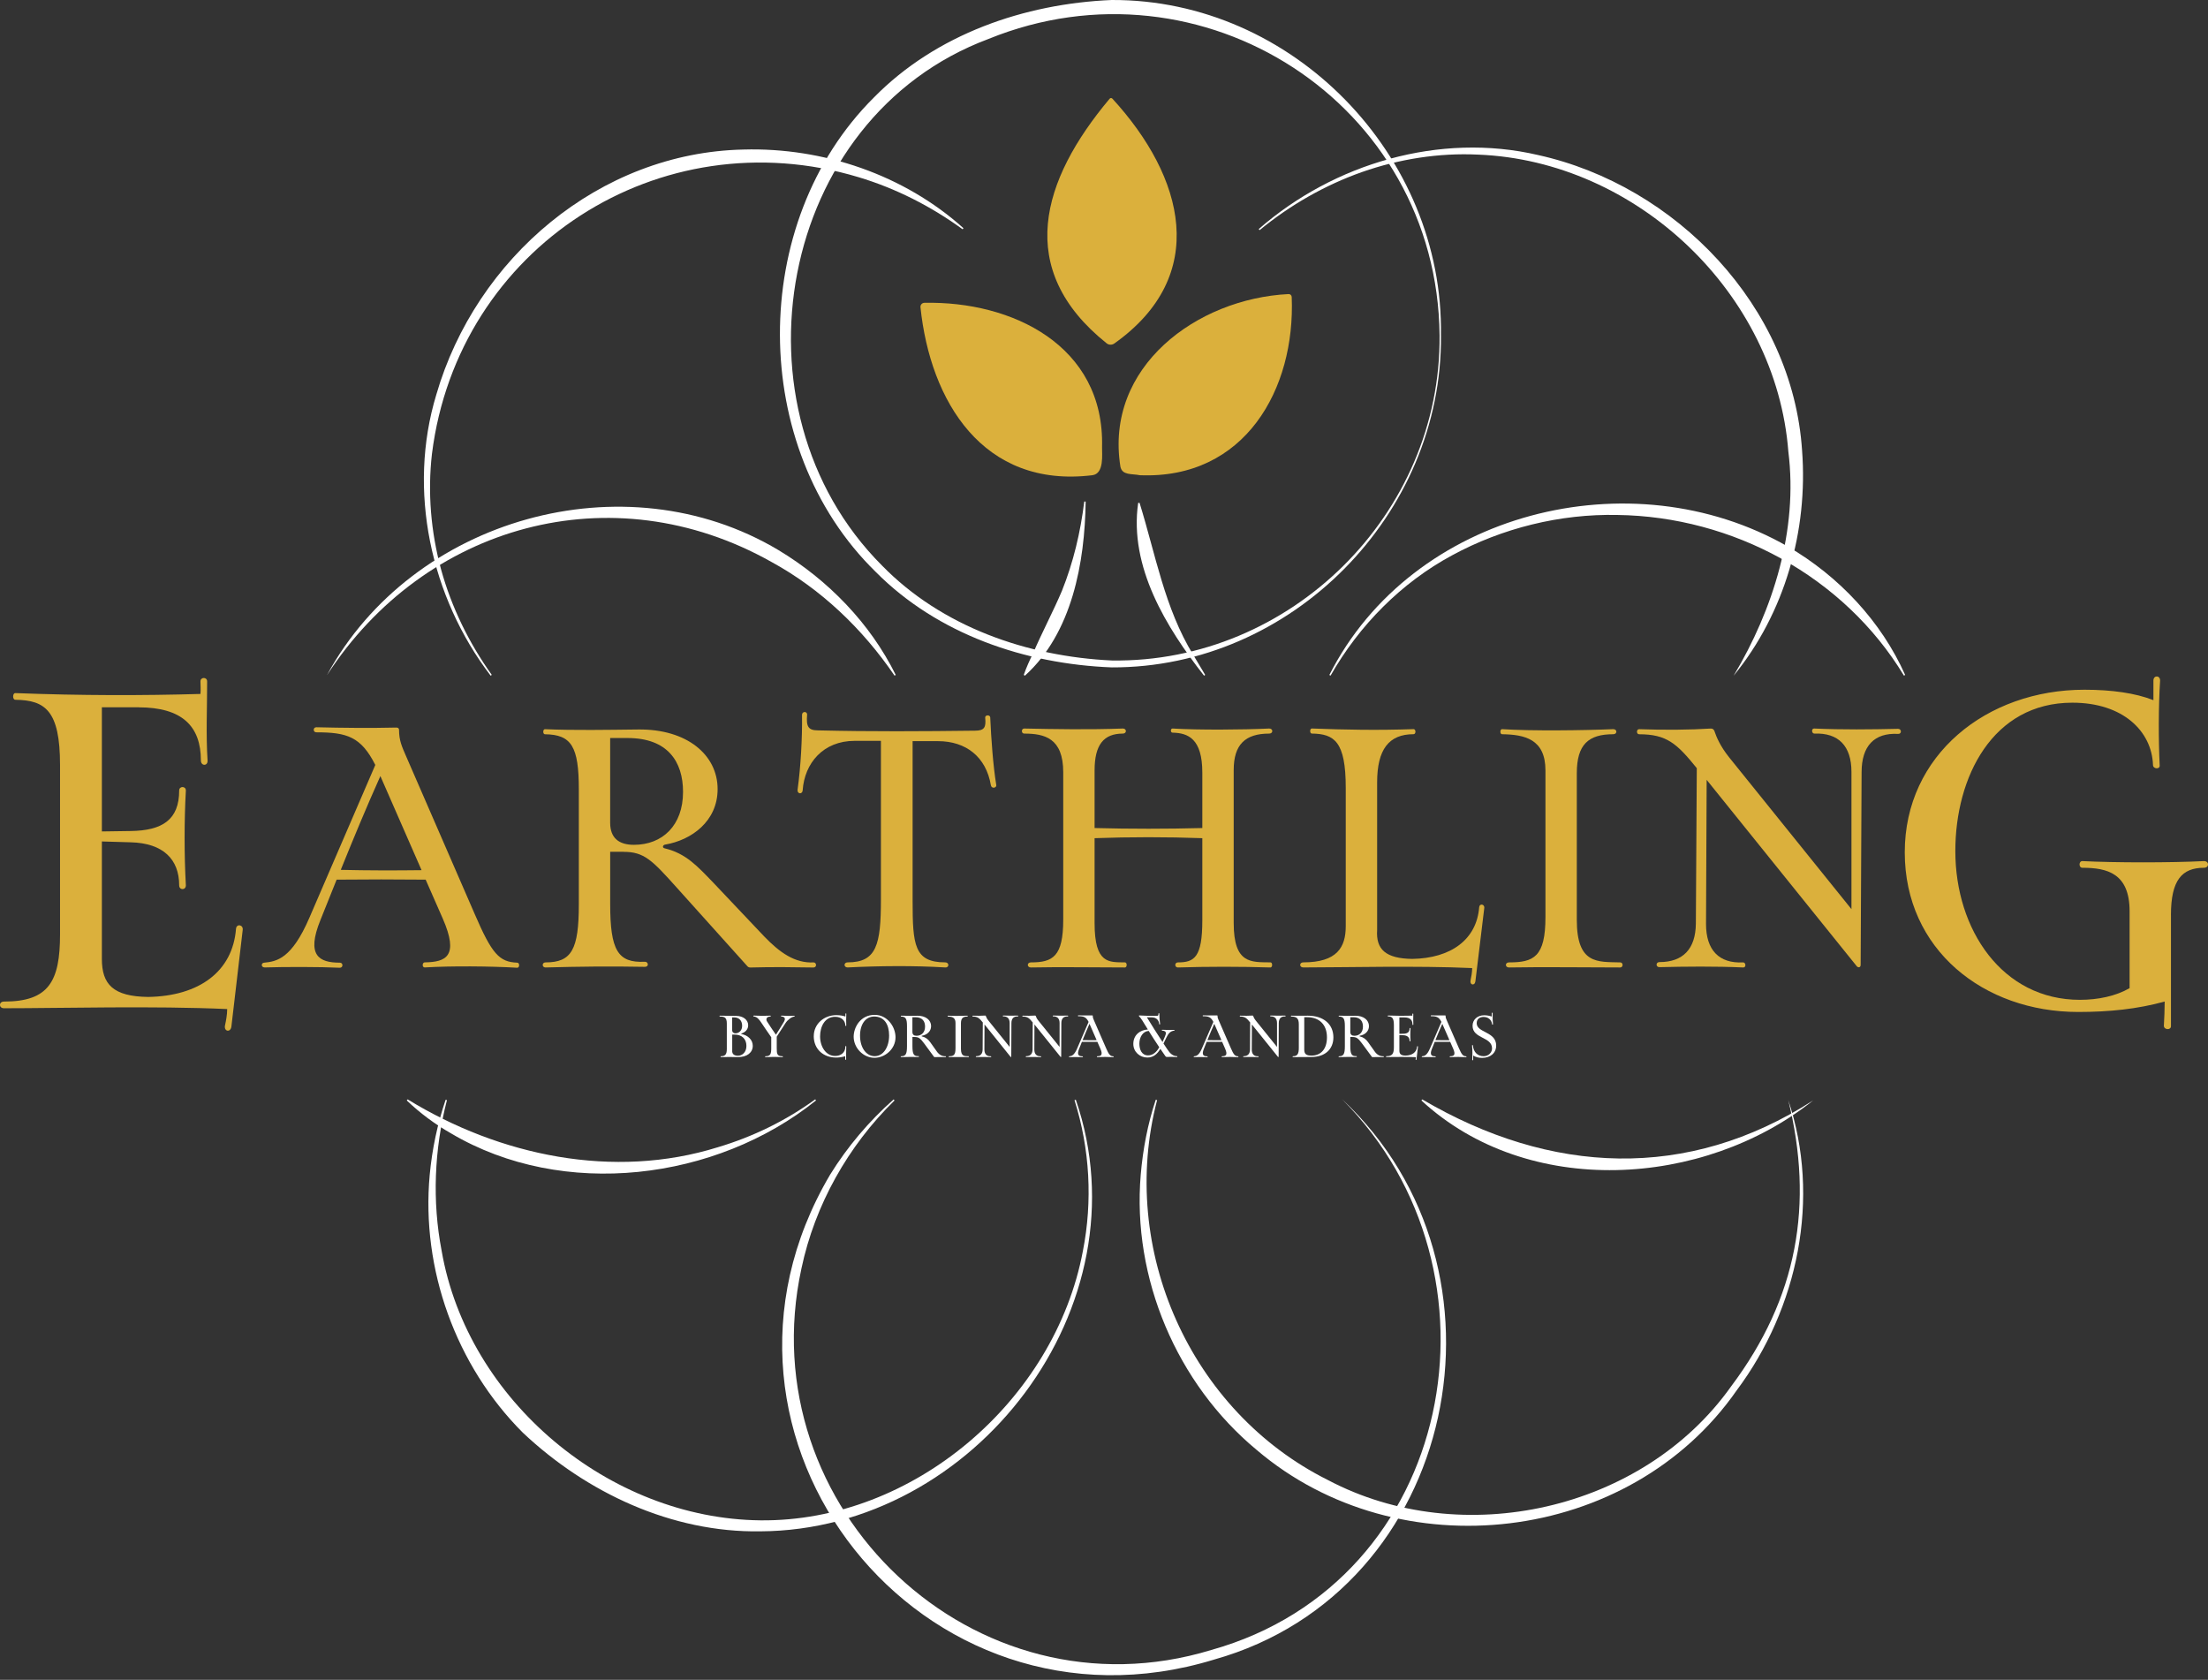 <svg width="443" height="337" viewBox="0 0 443 337" fill="none" xmlns="http://www.w3.org/2000/svg">
<rect x="0" y="0" width="443" height="337" fill="#333333" stroke="none"/>
<path d="M269.314 220.563C305.685 254.656 292.695 319.127 243.601 332.934C185.05 350.863 135.354 288.499 166.542 235.667C170.026 230.033 174.344 224.948 179.289 220.563L179.478 220.764C170.16 229.863 163.491 241.733 160.799 254.467C150.312 302.617 195.562 345.492 243.035 331.009C292.049 317.282 303.663 255.028 269.308 220.563H269.314Z" fill="white"/>
<path d="M215.842 220.618C230.081 262.013 195.623 306.995 152.553 307.209C134.782 307.495 117.668 299.462 104.891 287.409C91.468 273.981 84.476 254.595 86.212 235.728C86.687 230.576 87.759 225.496 89.409 220.624L89.671 220.703C87.12 230.612 86.693 240.996 88.606 250.923C93.807 280.942 122.199 304.675 152.553 305.004C183.247 305.333 211.64 280.954 217.267 250.96C219.234 240.972 218.668 230.472 215.58 220.71L215.842 220.624V220.618Z" fill="white"/>
<path d="M163.716 220.771C143.661 236.873 112.997 240.685 90.512 227.384C87.278 225.545 84.282 223.316 81.614 220.771L81.785 220.551C100.232 231.867 123.107 236.69 144.057 230.143C151 228.073 157.644 224.857 163.558 220.551L163.728 220.771H163.716Z" fill="white"/>
<path d="M65.621 135.404C82.716 103.961 125.287 91.92 156.17 110.349C166.177 116.366 174.599 125.069 179.715 135.404L179.478 135.544C173.034 126.098 164.66 118.126 154.794 112.743C122.735 94.691 85.213 105.288 65.627 135.404H65.621Z" fill="white"/>
<path d="M98.447 135.556C86.383 119.789 81.712 98.309 87.546 79.149C95.469 51.81 120.275 30.592 149.185 30.001C165.153 29.544 181.42 35.086 193.308 45.781L193.132 45.994C186.761 41.359 179.697 37.778 172.248 35.543C132.339 23.539 91.87 49.605 86.669 91.025C85.774 98.772 86.444 106.701 88.502 114.265C90.591 121.823 94.087 128.997 98.667 135.392L98.441 135.556H98.447Z" fill="white"/>
<path d="M217.821 100.623C217.651 112.834 215.124 126.981 205.629 135.556L205.404 135.392C205.94 133.863 206.585 132.444 207.267 131.062C209.027 126.951 211.311 122.651 213.053 118.553C215.355 112.816 216.786 106.756 217.541 100.611L217.815 100.623H217.821Z" fill="white"/>
<path d="M289.107 67.291C289.424 103.223 259.089 134.016 223.053 133.888C205.684 133.224 188.095 127.237 175.677 114.71C150.196 89.807 150.08 44.654 175.348 19.544C187.809 6.858 205.519 0.738 223.035 0.001C259.387 -0.164 289.704 31.201 289.101 67.291H289.107ZM288.827 67.291C288.383 20.677 241.11 -9.585 198.339 7.808C155.933 23.631 145.531 81.975 176.944 113.437C188.948 125.751 206.11 131.713 223.077 132.505C258.863 133.023 289.15 103.156 288.827 67.291Z" fill="white"/>
<path d="M241.579 135.556C233.985 125.885 226.506 113.692 228.357 100.891L228.631 100.873C231.865 111.269 233.644 121.963 239.399 131.372L241.798 135.392L241.573 135.556H241.579Z" fill="white"/>
<path d="M252.542 45.957C267.609 32.784 288.894 26.505 308.571 31.097C336.294 37.224 359.644 61.505 361.556 90.343C362.786 106.457 358.085 123.023 347.823 135.562C355.746 122.322 360.783 106.335 358.803 90.592C356.355 58.814 328.334 32.26 296.556 31.018C288.687 30.64 280.739 31.895 273.297 34.502C265.837 37.133 258.851 41.128 252.718 46.17L252.542 45.957Z" fill="white"/>
<path d="M363.761 220.776C341.788 238.298 306.513 240.49 285.185 220.776L285.35 220.557C311.142 235.71 338.602 236.946 363.755 220.776H363.761Z" fill="white"/>
<path d="M266.714 135.41C283.334 102.59 327.25 91.646 358.657 109.618C368.95 115.586 377.458 124.685 382.239 135.41L381.995 135.538C369.936 115.599 347.567 103.613 324.479 103.309C313.005 103.065 301.397 105.946 291.324 111.415C281.166 116.896 272.706 125.434 266.957 135.538L266.714 135.41Z" fill="white"/>
<path d="M358.761 220.624C365.375 240.283 360.752 262.458 348.438 278.932C326.946 309.809 280.642 315.169 252.128 290.875C236.098 277.592 227.109 256.398 228.869 235.673C229.302 230.551 230.27 225.478 231.884 220.624L232.152 220.703C224.338 250.582 238.778 283.128 266.421 296.916C293.334 311.131 329.607 303.092 347.336 278.11C360.667 260.332 363.944 241.593 358.767 220.624H358.761Z" fill="white"/>
<path d="M144.66 212.068C144.538 212.068 144.538 211.891 144.66 211.891C145.458 211.891 145.823 211.562 145.823 210.478V205.308C145.823 204.114 145.348 203.937 144.422 203.937C144.337 203.937 144.337 203.761 144.422 203.761C145.452 203.785 146.621 203.803 147.669 203.803C149.179 203.803 150.111 204.656 150.111 205.679C150.111 206.532 149.514 207.092 148.74 207.348C148.698 207.36 148.698 207.427 148.74 207.439C150.099 207.701 151.03 208.621 151.03 209.814C151.03 211.142 149.891 212.104 148.004 212.068C146.822 212.043 145.835 212.043 144.666 212.068H144.66ZM146.901 206.69C146.901 207.074 147.187 207.299 147.553 207.299C148.217 207.299 148.899 206.781 148.899 205.807C148.899 204.833 148.369 204.108 147.273 204.108H146.895V206.696L146.901 206.69ZM146.901 210.856C146.901 211.465 147.297 211.794 148.064 211.794C148.905 211.794 149.757 211.118 149.757 209.827C149.757 208.359 148.777 207.561 147.413 207.561H146.907V210.856H146.901Z" fill="white"/>
<path d="M155.841 207.951V210.295C155.841 211.447 155.921 211.897 156.999 211.897C157.108 211.897 157.108 212.086 156.999 212.074C155.902 212.019 154.678 212.019 153.576 212.074C153.478 212.074 153.478 211.897 153.576 211.897C154.581 211.897 154.739 211.447 154.739 210.259V208.085C154.051 207.11 153.393 206.13 152.729 205.143C152.297 204.504 151.877 203.962 151.207 203.919C151.115 203.907 151.115 203.742 151.207 203.742C152.181 203.797 153.606 203.809 154.575 203.755C154.672 203.755 154.666 203.931 154.575 203.931C153.759 203.943 153.612 204.498 153.911 204.948C154.465 205.819 155.05 206.696 155.677 207.579C156.128 206.885 156.597 206.142 157.303 204.96C157.522 204.583 157.669 203.968 156.773 203.925C156.676 203.925 156.676 203.749 156.773 203.749C157.461 203.803 158.643 203.828 159.349 203.773C159.471 203.761 159.471 203.925 159.374 203.937C158.765 204.004 158.003 204.626 157.583 205.277L155.848 207.963L155.841 207.951Z" fill="white"/>
<path d="M163.271 207.859C163.271 205.417 165.324 203.651 167.803 203.651C168.546 203.651 169.197 203.785 169.624 203.937V203.407C169.624 203.261 169.8 203.261 169.8 203.407C169.758 204.083 169.758 205.101 169.788 205.758C169.8 205.868 169.611 205.856 169.611 205.746C169.581 204.741 168.826 203.986 167.547 203.986C165.482 203.986 164.538 205.953 164.538 207.908C164.538 209.985 165.708 211.842 167.565 211.842C168.704 211.842 169.63 211.148 169.611 209.942C169.611 209.808 169.8 209.808 169.788 209.967C169.758 210.697 169.758 211.824 169.764 212.543C169.764 212.652 169.575 212.64 169.575 212.531C169.587 212.311 169.587 212.098 169.587 211.891C168.966 212.08 168.326 212.165 167.742 212.165C165.245 212.165 163.265 210.521 163.265 207.853L163.271 207.859Z" fill="white"/>
<path d="M179.672 208.091C179.672 210.466 177.553 212.214 175.452 212.214C173.199 212.214 171.274 210.222 171.274 207.981C171.274 206.111 172.614 203.596 175.495 203.596C178.059 203.596 179.672 206.026 179.672 208.091ZM172.553 207.762C172.553 210.247 173.844 211.885 175.495 211.885C177.242 211.885 178.387 210.04 178.387 207.731C178.387 205.563 177.45 203.931 175.391 203.931C173.68 203.931 172.553 205.454 172.553 207.768V207.762Z" fill="white"/>
<path d="M183.527 208.036H183.065V209.851C183.065 211.477 183.326 211.916 184.27 211.873C184.392 211.861 184.435 212.049 184.27 212.049C183.046 212.025 182.017 212.037 180.811 212.074C180.677 212.074 180.677 211.897 180.811 211.897C181.719 211.897 181.974 211.453 181.974 209.875V205.862C181.974 204.37 181.719 203.95 180.793 203.937C180.714 203.937 180.714 203.761 180.793 203.761C181.81 203.803 183.004 203.785 184.039 203.773C185.744 203.749 186.81 204.656 186.81 205.85C186.81 206.976 185.89 207.628 184.989 207.78C184.904 207.792 184.867 207.89 184.965 207.914C185.708 208.091 186.189 208.456 186.664 209.12L187.992 210.99C188.442 211.629 189.063 211.928 189.715 211.897C189.812 211.897 189.837 212.062 189.715 212.074C189.027 212.062 188.314 212.05 187.516 212.074C187.462 212.074 187.431 212.062 187.395 212.019L185.385 209.291C184.611 208.243 184.246 208.042 183.527 208.042V208.036ZM183.058 207.019C183.058 207.561 183.369 207.792 183.887 207.792C184.879 207.792 185.598 207.116 185.598 205.947C185.598 204.887 185.056 204.071 183.667 204.071H183.058V207.019Z" fill="white"/>
<path d="M194.07 203.937C193.205 203.937 192.797 204.291 192.797 205.295V210.411C192.797 211.97 193.528 211.873 194.313 211.891C194.423 211.891 194.423 212.068 194.313 212.068C193.089 212.068 191.652 212.043 190.434 212.068C190.294 212.068 190.294 211.891 190.434 211.891C191.299 211.891 191.707 211.702 191.707 210.314V205.198C191.707 204.102 190.976 203.95 190.19 203.937C190.111 203.937 190.111 203.761 190.19 203.761C191.207 203.828 193.04 203.803 194.07 203.761C194.21 203.761 194.21 203.937 194.07 203.937Z" fill="white"/>
<path d="M197.663 203.736C197.742 203.736 197.785 203.779 197.809 203.87C197.852 204.004 197.986 204.345 198.308 204.741L202.572 210.033V205.246C202.572 204.339 202.121 203.876 201.28 203.907C201.183 203.907 201.171 203.73 201.268 203.73C202.243 203.773 203.278 203.76 204.198 203.742C204.332 203.742 204.332 203.931 204.198 203.919C203.369 203.876 202.925 204.339 202.925 205.259L202.894 211.976C202.894 212.074 202.797 212.086 202.742 212L197.529 205.527L197.504 210.557C197.504 211.465 197.955 211.94 198.796 211.897C198.893 211.897 198.905 212.074 198.808 212.074C197.827 212.031 196.786 212.043 195.878 212.061C195.744 212.061 195.744 211.885 195.878 211.885C196.707 211.885 197.139 211.422 197.151 210.545L197.182 205.119C196.487 204.254 196.134 203.937 195.172 203.937C195.075 203.937 195.075 203.76 195.172 203.76C196.037 203.791 196.987 203.785 197.669 203.736H197.663Z" fill="white"/>
<path d="M207.681 203.736C207.761 203.736 207.803 203.779 207.828 203.87C207.87 204.004 208.004 204.345 208.327 204.741L212.59 210.033V205.246C212.59 204.339 212.139 203.876 211.299 203.907C211.202 203.907 211.189 203.73 211.287 203.73C212.261 203.773 213.297 203.76 214.216 203.742C214.35 203.742 214.35 203.931 214.216 203.919C213.388 203.876 212.943 204.339 212.943 205.259L212.913 211.976C212.913 212.074 212.815 212.086 212.761 212L207.547 205.527L207.523 210.557C207.523 211.465 207.974 211.94 208.814 211.897C208.912 211.897 208.924 212.074 208.826 212.074C207.846 212.031 206.804 212.043 205.897 212.061C205.763 212.061 205.763 211.885 205.897 211.885C206.725 211.885 207.158 211.422 207.17 210.545L207.2 205.119C206.506 204.254 206.153 203.937 205.191 203.937C205.093 203.937 205.093 203.76 205.191 203.76C206.055 203.791 207.005 203.785 207.687 203.736H207.681Z" fill="white"/>
<path d="M214.539 211.903C214.983 211.861 215.501 211.769 216.116 210.332L218.412 205.009C217.913 204.029 217.432 203.87 216.36 203.87C216.238 203.87 216.238 203.694 216.36 203.694C217.279 203.718 218.236 203.724 219.155 203.706C219.21 203.706 219.247 203.736 219.247 203.785C219.247 204.163 219.344 204.37 219.49 204.705L221.89 210.216C222.487 211.599 222.742 211.885 223.37 211.909C223.461 211.909 223.461 212.086 223.37 212.086C222.444 212.031 221.074 212.019 220.142 212.074C220.044 212.074 220.057 211.897 220.142 211.897C220.885 211.885 221.348 211.69 220.769 210.375L220.172 209.016C219.125 209.004 218.126 209.004 217.066 209.016C216.878 209.479 216.689 209.954 216.506 210.417C216.001 211.666 216.463 211.909 217.182 211.909C217.304 211.909 217.304 212.086 217.182 212.086C216.494 212.055 215.27 212.055 214.563 212.074C214.429 212.074 214.429 211.921 214.539 211.909V211.903ZM220.026 208.675L218.589 205.393C218.102 206.477 217.651 207.567 217.206 208.663C218.169 208.688 219.076 208.688 220.026 208.675Z" fill="white"/>
<path d="M233.851 211.928C233.485 211.422 233.144 210.923 232.803 210.411C232.249 211.386 231.445 212.159 230.209 212.159C228.686 212.159 227.383 211.032 227.383 209.418C227.383 207.683 228.668 206.623 230.3 206.532C229.935 205.935 229.569 205.35 229.204 204.753C229.003 204.424 228.729 204.059 228.522 203.858C228.479 203.828 228.498 203.706 228.577 203.712C229.716 203.791 230.763 203.797 232.048 203.797C232.389 203.797 232.426 203.688 232.426 203.353C232.426 203.231 232.602 203.231 232.602 203.353C232.602 204.004 232.657 204.778 232.755 205.417C232.779 205.551 232.59 205.569 232.578 205.442C232.523 204.723 232.06 204.114 231.11 204.102L230.105 204.089C231.086 205.703 232.103 207.293 233.242 209.041L233.662 208.091C233.985 207.36 234.149 206.806 233.163 206.763C233.083 206.763 233.083 206.586 233.163 206.586C233.973 206.629 234.984 206.653 235.58 206.611C235.678 206.599 235.678 206.757 235.593 206.763C234.831 206.842 234.411 207.317 233.991 208.2L233.437 209.351C233.668 209.705 233.912 210.07 234.155 210.435C234.795 211.428 235.349 211.861 236.147 211.885C236.232 211.885 236.232 212.062 236.147 212.062C235.495 212.019 234.752 212.019 234.101 212.037C233.979 212.037 233.912 212.007 233.857 211.915L233.851 211.928ZM230.343 211.727C231.293 211.727 232.066 211.063 232.584 210.088C231.853 209.004 231.159 207.92 230.471 206.818C229.32 206.885 228.595 208.036 228.595 209.382C228.595 210.545 229.07 211.727 230.343 211.727Z" fill="white"/>
<path d="M239.57 211.903C240.014 211.861 240.532 211.769 241.147 210.332L243.443 205.009C242.944 204.029 242.462 203.87 241.391 203.87C241.269 203.87 241.269 203.694 241.391 203.694C242.31 203.718 243.266 203.724 244.186 203.706C244.241 203.706 244.277 203.736 244.277 203.785C244.277 204.163 244.375 204.37 244.521 204.705L246.921 210.216C247.517 211.599 247.773 211.885 248.4 211.909C248.492 211.909 248.492 212.086 248.4 212.086C247.475 212.031 246.104 212.019 245.173 212.074C245.075 212.074 245.087 211.897 245.173 211.897C245.916 211.885 246.378 211.69 245.8 210.375L245.203 209.016C244.156 209.004 243.157 209.004 242.097 209.016C241.908 209.479 241.719 209.954 241.537 210.417C241.031 211.666 241.494 211.909 242.213 211.909C242.335 211.909 242.335 212.086 242.213 212.086C241.531 212.055 240.3 212.055 239.594 212.074C239.46 212.074 239.46 211.921 239.57 211.909V211.903ZM245.063 208.675L243.626 205.393C243.138 206.477 242.688 207.567 242.243 208.663C243.205 208.688 244.113 208.688 245.063 208.675Z" fill="white"/>
<path d="M251.305 203.736C251.384 203.736 251.427 203.779 251.451 203.87C251.494 204.004 251.628 204.345 251.951 204.741L256.214 210.033V205.246C256.214 204.339 255.763 203.876 254.923 203.907C254.825 203.907 254.813 203.73 254.911 203.73C255.885 203.773 256.92 203.76 257.84 203.742C257.974 203.742 257.974 203.931 257.84 203.919C257.012 203.876 256.567 204.339 256.567 205.259L256.537 211.976C256.537 212.074 256.439 212.086 256.385 212L251.171 205.527L251.147 210.557C251.147 211.465 251.598 211.94 252.438 211.897C252.536 211.897 252.548 212.074 252.45 212.074C251.47 212.031 250.428 212.043 249.521 212.061C249.387 212.061 249.387 211.885 249.521 211.885C250.349 211.885 250.782 211.422 250.794 210.545L250.824 205.119C250.13 204.254 249.777 203.937 248.814 203.937C248.717 203.937 248.717 203.76 248.814 203.76C249.679 203.791 250.629 203.785 251.311 203.736H251.305Z" fill="white"/>
<path d="M259.424 212.068C259.302 212.068 259.302 211.891 259.424 211.891C260.288 211.891 260.587 211.459 260.587 210.198V205.515C260.587 204.333 260.197 203.937 259.07 203.937C258.973 203.937 258.973 203.761 259.07 203.761C260.264 203.785 261.543 203.761 262.408 203.761C265.526 203.761 267.524 205.46 267.524 208.115C267.524 210.515 265.812 212.049 263.139 212.049C261.415 212.049 260.465 212.074 259.424 212.074V212.068ZM261.677 210.533C261.677 211.453 262.055 211.769 263.139 211.769C265.069 211.769 266.232 210.399 266.232 208.109C266.232 205.576 264.728 204.065 262.219 204.065H261.677V210.527V210.533Z" fill="white"/>
<path d="M271.379 208.036H270.916V209.851C270.916 211.477 271.184 211.916 272.122 211.873C272.244 211.861 272.286 212.049 272.122 212.049C270.898 212.025 269.868 212.037 268.663 212.074C268.529 212.074 268.529 211.897 268.663 211.897C269.57 211.897 269.826 211.453 269.826 209.875V205.862C269.826 204.37 269.57 203.95 268.644 203.937C268.565 203.937 268.565 203.761 268.644 203.761C269.661 203.803 270.855 203.785 271.89 203.773C273.596 203.749 274.661 204.656 274.661 205.85C274.661 206.976 273.742 207.628 272.84 207.78C272.755 207.792 272.719 207.89 272.816 207.914C273.559 208.091 274.04 208.456 274.515 209.12L275.843 210.99C276.294 211.629 276.915 211.928 277.566 211.897C277.664 211.897 277.688 212.062 277.566 212.074C276.878 212.062 276.166 212.05 275.368 212.074C275.313 212.074 275.283 212.062 275.246 212.019L273.236 209.291C272.463 208.243 272.097 208.042 271.379 208.042V208.036ZM270.916 207.019C270.916 207.561 271.226 207.792 271.744 207.792C272.737 207.792 273.455 207.116 273.455 205.947C273.455 204.887 272.913 204.071 271.525 204.071H270.916V207.019Z" fill="white"/>
<path d="M281.738 204.114H280.764V207.397L281.525 207.384C282.366 207.372 282.81 207.086 282.81 206.313C282.81 206.191 282.987 206.191 282.987 206.313C282.944 207.11 282.944 208.024 282.987 208.822C282.987 208.956 282.81 208.956 282.81 208.822C282.81 208.134 282.39 207.707 281.525 207.683L280.764 207.659V210.765C280.764 211.441 281.062 211.757 281.994 211.769C283.34 211.745 284.229 211.093 284.314 209.967C284.327 209.821 284.515 209.857 284.491 209.997L284.193 212.549C284.168 212.713 283.979 212.683 284.028 212.506C284.052 212.409 284.083 212.232 284.083 212.086C282.158 212.001 279.661 212.062 278.182 212.062C278.035 212.062 278.035 211.885 278.182 211.885C279.363 211.885 279.661 211.355 279.661 210.107V205.63C279.661 204.181 279.266 203.919 278.48 203.907C278.401 203.907 278.401 203.73 278.48 203.73C280.216 203.797 281.842 203.797 283.376 203.755C283.389 203.633 283.376 203.523 283.376 203.426C283.376 203.304 283.553 203.304 283.553 203.426C283.553 204.157 283.523 204.827 283.565 205.515C283.577 205.667 283.389 205.667 283.389 205.515C283.389 204.62 282.901 204.114 281.744 204.114H281.738Z" fill="white"/>
<path d="M285.325 211.903C285.77 211.861 286.287 211.769 286.903 210.332L289.199 205.009C288.699 204.029 288.218 203.87 287.146 203.87C287.024 203.87 287.024 203.694 287.146 203.694C288.066 203.718 289.022 203.724 289.942 203.706C289.996 203.706 290.033 203.736 290.033 203.785C290.033 204.163 290.13 204.37 290.277 204.705L292.676 210.216C293.273 211.599 293.529 211.885 294.156 211.909C294.247 211.909 294.247 212.086 294.156 212.086C293.23 212.031 291.86 212.019 290.928 212.074C290.831 212.074 290.843 211.897 290.928 211.897C291.671 211.885 292.134 211.69 291.556 210.375L290.959 209.016C289.911 209.004 288.912 209.004 287.853 209.016C287.664 209.479 287.475 209.954 287.292 210.417C286.787 211.666 287.25 211.909 287.968 211.909C288.09 211.909 288.09 212.086 287.968 212.086C287.28 212.055 286.056 212.055 285.35 212.074C285.216 212.074 285.216 211.921 285.325 211.909V211.903ZM290.813 208.675L289.375 205.393C288.888 206.477 288.437 207.567 287.993 208.663C288.955 208.688 289.862 208.688 290.813 208.675Z" fill="white"/>
<path d="M295.575 211.769C295.587 212.055 295.575 212.342 295.563 212.634C295.563 212.744 295.374 212.731 295.386 212.622C295.441 211.702 295.429 210.667 295.344 209.747C295.344 209.613 295.508 209.613 295.52 209.747C295.63 211.063 296.446 211.891 297.676 211.891C298.651 211.891 299.357 211.148 299.357 210.32C299.357 207.969 295.447 208.42 295.447 205.789C295.447 204.583 296.397 203.675 297.792 203.675C298.243 203.675 298.797 203.761 299.302 203.931C299.29 203.7 299.29 203.468 299.302 203.255C299.314 203.115 299.479 203.133 299.479 203.255C299.455 204.01 299.479 204.893 299.546 205.466C299.546 205.588 299.381 205.588 299.369 205.496C299.26 204.601 298.596 204.016 297.658 204.016C296.909 204.016 296.275 204.406 296.275 205.265C296.275 207.232 300.185 206.897 300.185 209.759C300.185 211.252 299.022 212.232 297.359 212.232C296.696 212.232 296.032 212.068 295.581 211.757L295.575 211.769Z" fill="white"/>
<path d="M52.984 193.133C55.53 192.878 58.514 192.372 62.077 184.108L75.299 153.462C72.436 147.804 69.641 146.915 63.471 146.915C62.771 146.915 62.771 145.898 63.471 145.898C68.746 146.026 74.281 146.087 79.556 145.959C79.872 145.959 80.061 146.147 80.061 146.403C80.061 148.565 80.634 149.771 81.462 151.677L95.256 183.401C98.691 191.349 100.153 192.999 103.776 193.127C104.282 193.127 104.282 194.144 103.776 194.144C98.435 193.828 90.555 193.761 85.213 194.083C84.641 194.083 84.708 193.066 85.213 193.066C89.471 193.005 92.144 191.86 88.837 184.29L85.402 176.471C79.361 176.41 73.642 176.41 67.54 176.471C66.456 179.138 65.378 181.873 64.3 184.546C61.376 191.733 64.044 193.127 68.179 193.127C68.879 193.127 68.879 194.144 68.179 194.144C64.239 193.955 57.18 193.955 53.112 194.083C52.351 194.083 52.351 193.194 52.984 193.127V193.133ZM84.58 174.57L76.316 155.691C73.52 161.921 70.914 168.212 68.368 174.509C73.898 174.637 79.111 174.637 84.58 174.57Z" fill="#DBB03C"/>
<path d="M125.092 170.885H122.424V181.312C122.424 190.66 123.953 193.2 129.355 192.944C130.055 192.883 130.311 193.961 129.355 193.961C122.297 193.833 116.383 193.9 109.458 194.089C108.697 194.089 108.697 193.072 109.458 193.072C114.672 193.072 116.133 190.526 116.133 181.44V158.364C116.133 149.783 114.672 147.365 109.331 147.304C108.886 147.304 108.886 146.287 109.331 146.287C115.177 146.543 122.047 146.415 128.021 146.348C137.814 146.22 143.978 151.433 143.978 158.303C143.978 164.789 138.704 168.541 133.49 169.43C132.979 169.491 132.79 170.063 133.362 170.191C137.62 171.208 139.909 173.754 143.155 177.122L153.326 187.865C156.444 191.105 159.495 193.267 163.247 193.078C163.82 193.078 163.947 194.034 163.247 194.095C159.307 194.034 155.171 193.967 150.598 194.095C150.281 194.095 150.092 194.034 149.897 193.778L135.786 178.078C130.829 172.548 129.239 170.892 125.104 170.892L125.092 170.885ZM122.418 165.033C122.418 168.145 124.197 169.485 127.187 169.485C132.906 169.485 137.041 165.605 137.041 158.869C137.041 152.767 133.929 148.059 125.914 148.059H122.418V165.033Z" fill="#DBB03C"/>
<path d="M198.674 143.924C198.863 148.181 199.246 153.589 199.88 157.463C200.008 158.096 198.924 158.291 198.802 157.524C197.846 151.866 193.844 148.687 188.187 148.687H183.101V180.667C183.101 189.564 183.418 193.066 189.648 193.066C190.476 193.066 190.476 194.144 189.648 194.083C183.357 193.7 176.426 193.767 170.068 194.083C169.24 194.083 169.24 193.066 170.068 193.066C175.854 193.066 176.743 189.57 176.743 180.478V148.626H171.469C165.178 148.626 161.426 153.078 161.043 158.541C160.982 159.43 159.898 159.302 160.025 158.413C160.659 153.772 160.976 148.114 160.915 143.413C160.915 142.651 161.993 142.651 161.932 143.413C161.743 145.703 162.121 146.525 164.094 146.525C174.581 146.781 185.135 146.714 195.629 146.586C197.535 146.586 197.852 145.885 197.663 143.979C197.602 143.407 198.619 143.346 198.68 143.918L198.674 143.924Z" fill="#DBB03C"/>
<path d="M254.892 194.089C248.79 193.9 242.304 193.9 236.33 194.089C235.629 194.089 235.629 193.072 236.33 193.072C239.636 193.072 241.226 192.055 241.226 184.619V168.151C234.04 167.895 226.792 167.895 219.612 168.151V185.191C219.612 193.456 222.535 193.011 225.714 193.072C226.159 193.072 226.159 194.089 225.714 194.089C219.545 194.089 212.937 193.961 206.835 194.089C206.006 194.089 206.006 193.072 206.835 193.072C211.22 193.072 213.321 191.927 213.321 184.491V154.929C213.321 148.065 209.569 147.17 205.501 147.17C204.868 147.17 204.868 146.153 205.501 146.153C211.475 146.281 218.662 146.409 225.27 146.153C226.098 146.153 226.098 147.17 225.27 147.17C221.457 147.17 219.612 149.393 219.612 154.545V166.117C226.798 166.306 234.046 166.306 241.226 166.117V154.99C241.226 148.187 238.364 147.042 235.252 146.981C234.807 146.981 234.807 146.153 235.252 146.153C240.465 146.47 249.363 146.409 254.643 146.153C255.471 146.153 255.471 147.17 254.643 147.17C249.813 147.17 247.523 149.393 247.523 154.478V185.185C247.523 193.45 251.08 193.005 254.899 193.066C255.343 193.066 255.343 194.083 254.899 194.083L254.892 194.089Z" fill="#DBB03C"/>
<path d="M295.051 196.629C295.179 196.056 295.368 195.039 295.368 194.211C284.308 193.706 270.002 194.083 261.482 194.083C260.654 194.083 260.654 193.066 261.482 193.066C268.285 193.066 270.002 190.015 270.002 185.819V158.035C270.002 148.754 267.712 147.225 263.2 147.164C262.755 147.164 262.755 146.147 263.2 146.147C269.747 146.403 276.488 146.531 283.608 146.275C284.113 146.275 284.113 147.292 283.608 147.292C278.65 147.292 276.3 150.343 276.3 156.957V186.586C276.044 190.466 278.017 192.305 283.358 192.372C291.117 192.244 296.263 188.492 296.775 182.006C296.836 181.178 297.92 181.373 297.792 182.195L296.014 196.879C295.886 197.835 294.808 197.64 295.057 196.623L295.051 196.629Z" fill="#DBB03C"/>
<path d="M323.669 147.298C318.712 147.298 316.361 149.332 316.361 155.118V184.552C316.361 193.517 320.557 192.944 325.07 193.072C325.703 193.072 325.703 194.089 325.07 194.089C318.011 194.089 309.747 193.961 302.755 194.089C301.927 194.089 301.927 193.072 302.755 193.072C307.713 193.072 310.07 191.988 310.07 183.979V154.545C310.07 148.254 305.874 147.359 301.361 147.298C300.916 147.298 300.916 146.281 301.361 146.281C307.207 146.665 317.762 146.537 323.675 146.281C324.504 146.281 324.504 147.298 323.675 147.298H323.669Z" fill="#DBB03C"/>
<path d="M343.237 146.153C343.682 146.153 343.937 146.409 344.065 146.914C344.321 147.676 345.082 149.649 346.928 151.939L371.465 182.39V154.862C371.465 149.649 368.858 146.981 364.029 147.17C363.456 147.17 363.396 146.153 363.968 146.153C369.565 146.409 375.539 146.342 380.813 146.214C381.575 146.214 381.575 147.298 380.813 147.231C376.045 146.975 373.499 149.649 373.499 154.923L373.31 193.577C373.31 194.15 372.738 194.211 372.421 193.705L342.415 156.452L342.287 185.38C342.287 190.593 344.893 193.328 349.723 193.072C350.295 193.072 350.356 194.089 349.784 194.089C344.126 193.833 338.152 193.9 332.938 194.028C332.177 194.028 332.177 193.011 332.938 193.011C337.707 193.011 340.186 190.344 340.247 185.319L340.435 154.107C336.428 149.149 334.394 147.304 328.864 147.304C328.292 147.304 328.292 146.287 328.864 146.287C333.821 146.476 339.29 146.415 343.231 146.159L343.237 146.153Z" fill="#DBB03C"/>
<path d="M27.813 141.896H20.438V166.799L26.224 166.714C32.594 166.629 35.95 164.448 35.95 158.584C35.95 157.664 37.29 157.664 37.29 158.584C36.955 164.619 36.955 171.58 37.29 177.615C37.29 178.62 35.95 178.62 35.95 177.615C35.95 172.414 32.765 169.144 26.224 168.979L20.438 168.809V192.372C20.438 197.488 22.704 199.918 29.744 200.003C39.975 199.832 46.681 194.887 47.351 186.337C47.436 185.246 48.861 185.496 48.691 186.586L46.425 205.953C46.261 207.214 44.829 206.958 45.164 205.618C45.335 204.863 45.584 203.523 45.584 202.433C30.998 201.763 12.046 202.269 0.809 202.269C-0.281 202.269 -0.281 200.929 0.809 200.929C9.78 200.929 12.046 196.903 12.046 187.427V153.468C12.046 142.481 9.025 140.471 3.075 140.386C2.49 140.386 2.49 139.046 3.075 139.046C16.242 139.552 28.562 139.552 40.219 139.217C40.304 138.297 40.219 137.457 40.219 136.701C40.219 135.782 41.559 135.782 41.559 136.701C41.559 142.237 41.309 147.353 41.644 152.548C41.729 153.724 40.304 153.724 40.304 152.548C40.304 145.758 36.614 141.902 27.813 141.902V141.896Z" fill="#DBB03C"/>
<path d="M435.571 183.565V205.868C435.571 206.708 434.146 206.623 434.146 205.782C434.231 204.108 434.31 202.597 434.31 200.922C428.859 202.433 423.159 203.017 416.953 203.017C398.006 203.017 382.16 190.526 382.16 170.989C382.16 151.452 398.591 138.37 418.214 138.37C423.664 138.37 428.445 139.04 432.05 140.465V136.525C432.05 135.434 433.39 135.434 433.39 136.525C433.055 141.64 433.055 148.516 433.305 153.547C433.39 154.387 431.965 154.302 431.965 153.461C431.716 146.671 425.93 140.97 415.784 140.97C399.766 140.97 392.306 155.898 392.306 170.733C392.306 186.495 401.697 200.581 417.294 200.581C420.985 200.581 424.505 199.826 427.27 198.237V182.81C427.27 175.179 422.745 174.089 417.793 174.089C417.038 174.089 417.038 172.749 417.793 172.749C424.334 173.084 435.571 173.084 442.191 172.749C443.281 172.749 443.281 174.089 442.191 174.089C437.745 174.089 435.565 176.604 435.565 183.565H435.571Z" fill="#DBB03C"/>
<path d="M228.699 95.337C227.066 95.001 225.178 95.403 224.795 93.637C221.585 73.564 240.16 59.898 258.534 58.996C258.863 58.978 259.144 59.24 259.162 59.569C259.923 78.046 249.783 96.189 228.699 95.337Z" fill="#DBB03C"/>
<path d="M223.193 19.8C237.645 35.568 242.761 55.263 223.589 68.899C223.12 69.234 222.48 69.24 222.03 68.875C203.467 54.033 208.942 36.122 222.627 19.806C222.779 19.623 223.035 19.623 223.193 19.8Z" fill="#DBB03C"/>
<path d="M185.458 60.75C202.943 60.373 221.658 69.24 221.11 89.746C221.074 91.073 221.591 95.038 219.155 95.337C197.176 98.022 186.627 80.422 184.679 61.633C184.63 61.17 184.989 60.763 185.452 60.75H185.458Z" fill="#DBB03C"/>
</svg>
